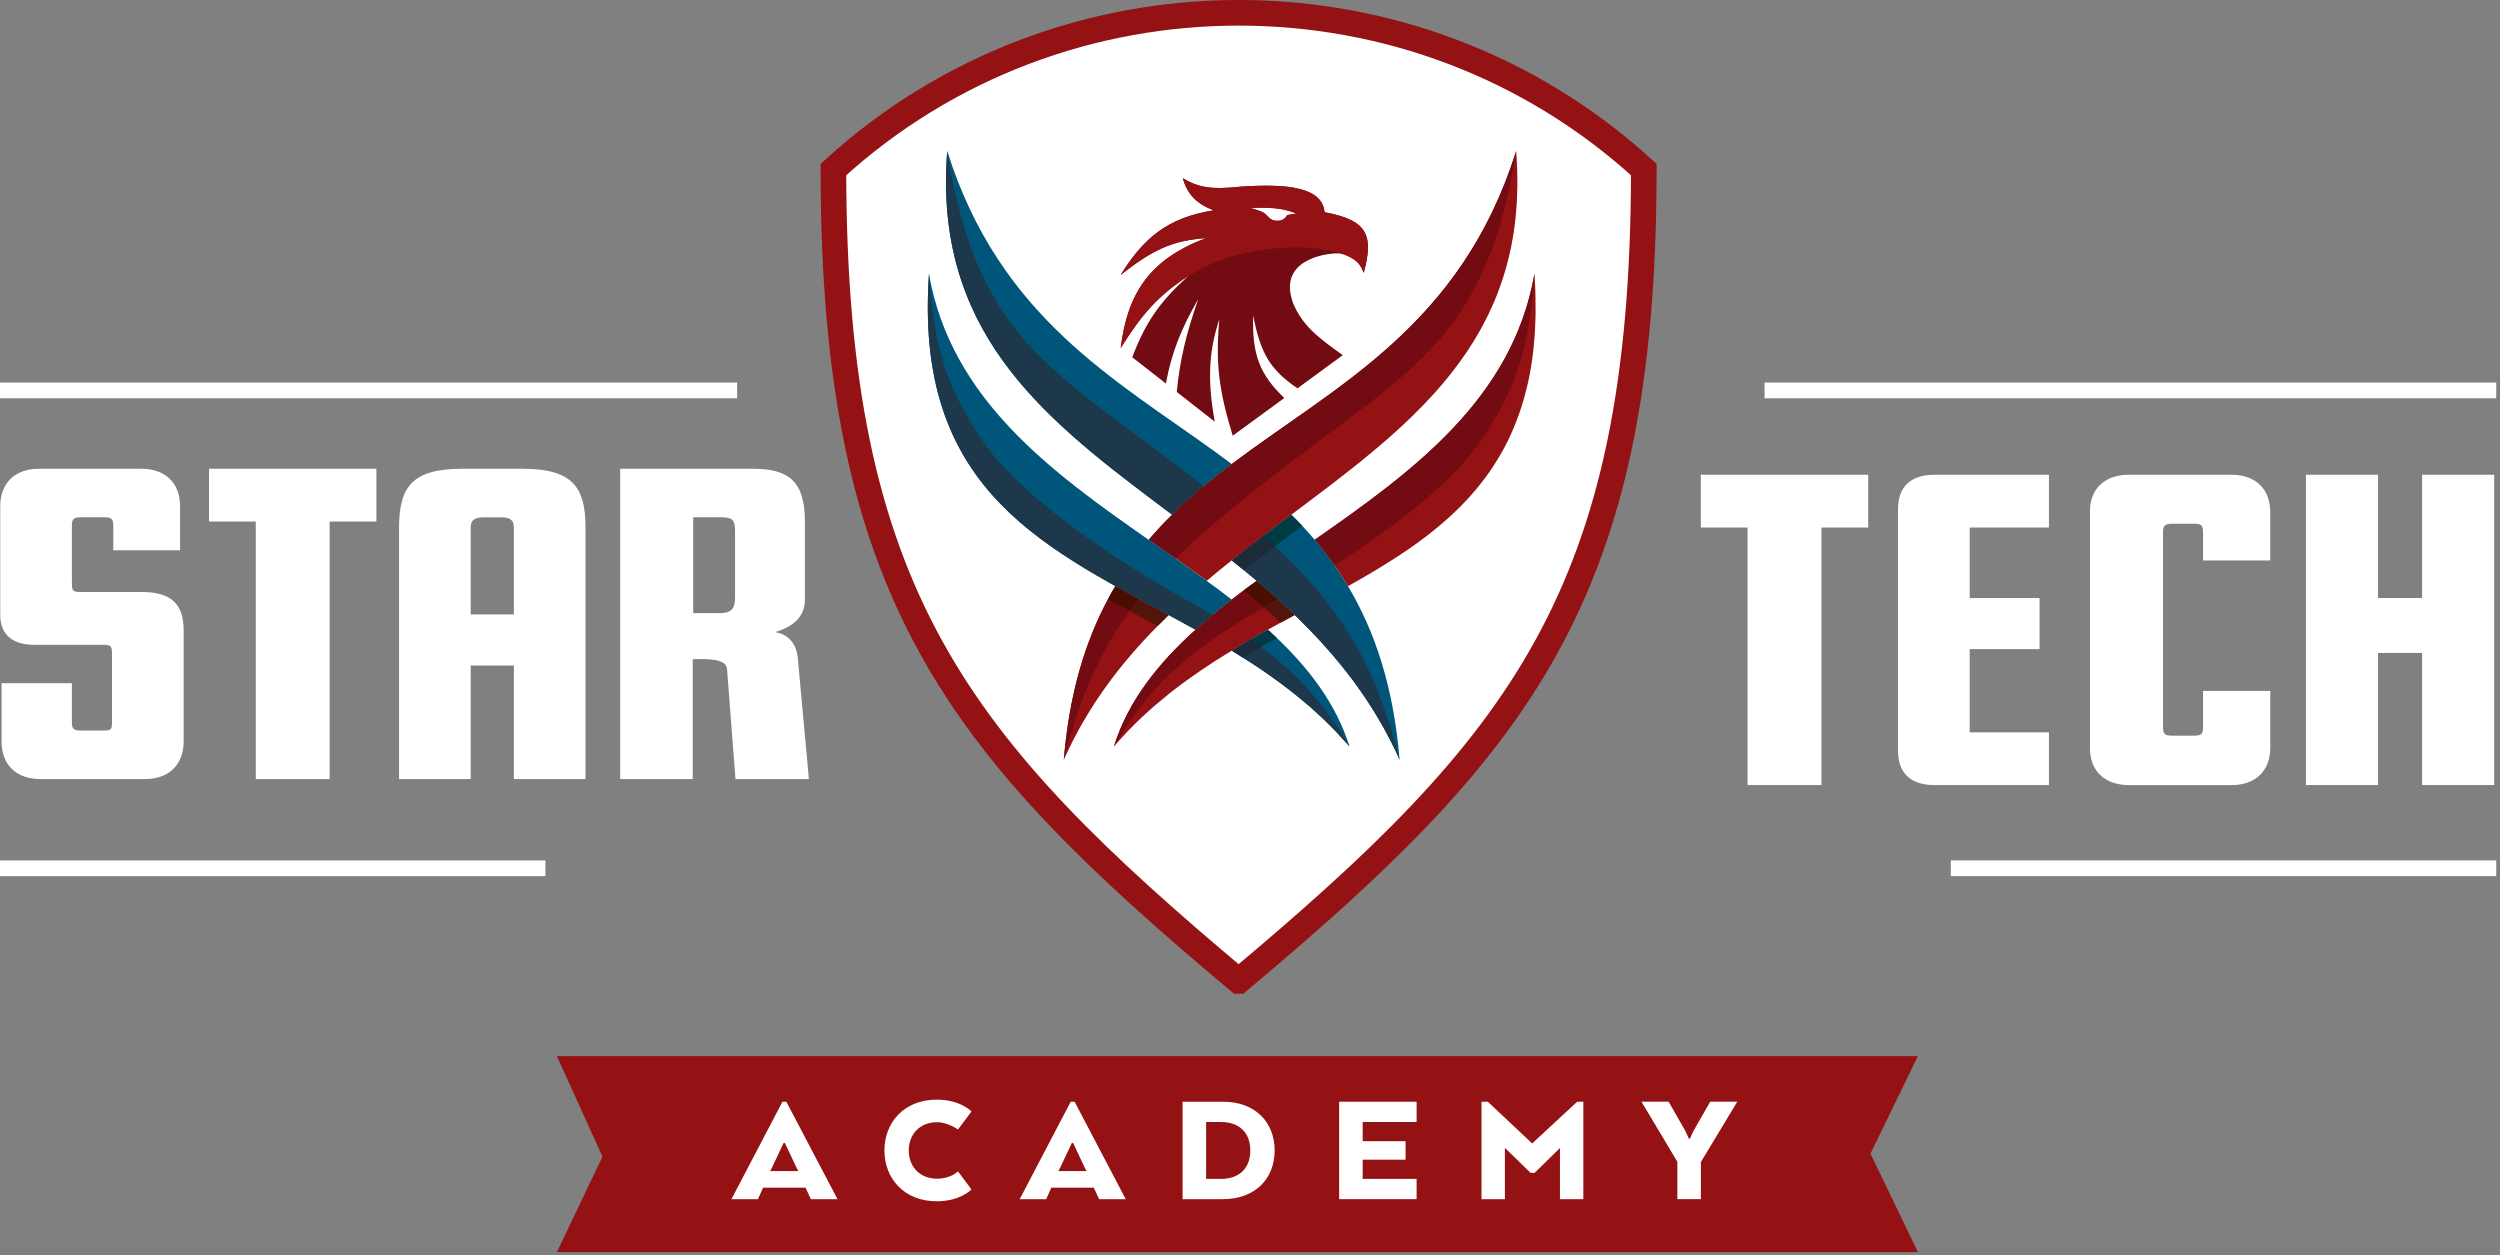 <svg width="245" height="123" viewBox="0 0 245 123" fill="none" xmlns="http://www.w3.org/2000/svg">
<rect x="0" y="0" width="245" height="123" fill="#808080" stroke="none"/>
<g clip-path="url(#clip0_4757_2275)">
<path d="M54.577 103.502H187.952L183.305 113.052L187.952 122.7H54.577L59.044 113.353L54.577 103.502Z" fill="#941114"/>
<path d="M77.061 107.969L82.075 117.519H79.465L78.94 116.389H74.786L74.275 117.519H71.682L76.679 107.969H77.061ZM76.791 112.011L75.615 114.509L75.471 114.765H78.24L78.096 114.509L76.917 112.011H76.791Z" fill="white"/>
<path d="M91.798 117.725C88.599 117.725 86.674 115.482 86.674 112.745C86.674 110.008 88.599 107.765 91.798 107.765C94.153 107.765 95.203 108.927 95.203 108.927L93.883 110.694C93.883 110.694 92.896 109.977 91.829 109.977C90.205 109.977 89.061 111.09 89.061 112.745C89.061 114.4 90.205 115.514 91.829 115.514C93.183 115.514 93.883 114.796 93.883 114.796L95.203 116.564C95.203 116.564 94.136 117.725 91.798 117.725Z" fill="white"/>
<path d="M105.31 107.969L110.324 117.519H107.714L107.189 116.389H103.035L102.524 117.519H99.931L104.928 107.969H105.31ZM105.04 112.011L103.861 114.509L103.718 114.765H106.486L106.343 114.509L105.163 112.011H105.037H105.04Z" fill="white"/>
<path d="M119.855 117.519H115.894V107.969H119.855C123.04 107.969 124.916 110.005 124.916 112.742C124.916 115.479 123.037 117.516 119.855 117.516V117.519ZM118.2 115.531H119.68C121.336 115.531 122.529 114.593 122.529 112.745C122.529 110.898 121.336 109.959 119.68 109.959H118.2V115.531Z" fill="white"/>
<path d="M133.543 113.652V115.531H138.827V117.519H131.236V107.969H138.827V109.957H133.543V111.836H137.746V113.649H133.543V113.652Z" fill="white"/>
<path d="M150.393 114.94H149.995L147.479 112.49V117.519H145.187V107.969H145.806L150.152 112.059L154.562 107.969H155.167V117.519H152.875V112.504L150.393 114.94Z" fill="white"/>
<path d="M170.255 107.968L166.689 113.873V117.516H164.382V113.855L160.865 107.966H163.525L165.18 110.863L165.516 111.595H165.61L165.943 110.863L167.598 107.966H170.258L170.255 107.968Z" fill="white"/>
<path d="M7.046 70.766C7.046 71.428 7.221 71.592 7.918 71.592H10.188C10.842 71.592 10.974 71.509 10.974 70.846V64.018C10.974 63.315 10.842 63.192 10.145 63.192H3.383C1.375 63.192 0.023 62.323 0.023 60.254V49.619C0.023 47.301 1.507 45.936 3.819 45.936H13.851C16.163 45.936 17.647 47.301 17.647 49.619V53.923H11.103V51.521C11.103 50.859 10.928 50.695 10.231 50.695H7.918C7.221 50.695 7.046 50.862 7.046 51.521V57.19C7.046 57.853 7.132 58.016 7.832 58.016H13.897C16.689 58.016 17.997 59.132 17.997 61.74V72.665C17.997 74.983 16.514 76.348 14.201 76.348H3.948C1.636 76.348 0.153 74.983 0.153 72.665V66.956H7.046V70.763V70.766ZM36.888 51.111H32.306V76.351H25.066V51.111H20.484V45.939H36.888V51.111ZM46.129 65.22V76.351H39.106V51.774C39.106 47.76 40.328 45.939 45.299 45.939H51.189C56.164 45.939 57.383 47.76 57.383 51.774V76.351H50.36V65.22H46.129ZM50.36 60.214V51.691C50.36 50.945 49.967 50.698 49.052 50.698H47.437C46.522 50.698 46.129 50.948 46.129 51.691V60.214H50.36ZM79.275 76.351H72.077L71.248 65.553C71.162 64.437 68.936 64.6 67.889 64.6V76.351H60.777V45.939H73.775C77.178 45.939 78.879 47.055 78.879 51.071V58.808C78.879 60.174 78.05 61.333 75.956 61.953C77.178 62.119 78.05 63.028 78.182 64.477L79.272 76.351H79.275ZM72.034 52.021C72.034 50.945 71.773 50.695 70.683 50.695H67.934V60.088H70.551C71.641 60.088 72.034 59.632 72.034 58.639V52.018V52.021Z" fill="white"/>
<path d="M72.237 37.49H0V39.033H72.237V37.49Z" fill="white"/>
<path d="M183.084 51.699H178.502V76.939H171.261V51.699H166.68V46.527H183.084V51.699ZM186.007 49.878C186.007 47.686 187.272 46.527 189.584 46.527H200.796V51.699H193.03V58.61H199.878V63.616H193.03V71.767H200.796V76.939H189.584C187.272 76.939 186.007 75.78 186.007 73.588V49.88V49.878ZM208.613 76.936C206.301 76.936 204.818 75.571 204.818 73.336V50.081C204.818 47.889 206.301 46.524 208.613 46.524H218.692C221.004 46.524 222.487 47.889 222.487 50.208V54.924H215.9V52.153C215.9 51.49 215.725 51.326 215.028 51.326H212.934C212.148 51.326 211.976 51.493 211.976 52.196V71.187C211.976 71.933 212.108 72.097 212.934 72.097H215.028C215.725 72.097 215.9 71.93 215.9 71.27V67.713H222.487V73.259C222.487 75.577 221.004 76.942 218.692 76.942H208.613V76.936ZM244.431 76.936H237.365V63.986H233.047V76.936H225.981V46.524H233.047V58.605H237.365V46.524H244.431V76.936Z" fill="white"/>
<path d="M172.927 39.033L244.631 39.033V37.49L172.927 37.49V39.033Z" fill="white"/>
<path d="M191.179 85.864H244.631V84.321H191.179V85.864Z" fill="white"/>
<path d="M3.8147e-05 85.864H53.452V84.321H3.8147e-05V85.864Z" fill="white"/>
<path d="M121.501 95.767C94.061 72.748 81.911 58.085 81.911 16.49C93.079 6.28 107.289 1.173 121.504 1.173C135.719 1.173 149.917 6.277 161.091 16.49C161.091 58.085 148.941 72.748 121.501 95.767Z" fill="white"/>
<path d="M121.383 96.129C93.863 73.04 81.676 58.335 81.676 16.616C92.879 6.377 107.131 1.254 121.386 1.254C135.641 1.254 149.885 6.372 161.091 16.616C161.091 58.335 148.907 73.04 121.386 96.129H121.383Z" stroke="#941114" stroke-width="2.51" stroke-miterlimit="10"/>
<path d="M109.312 57.44C109.065 57.856 108.821 58.281 108.589 58.714C106.351 62.877 104.796 67.954 104.251 74.458C104.509 73.881 104.782 73.319 105.06 72.763C105.12 72.642 105.18 72.525 105.241 72.404C105.519 71.865 105.806 71.337 106.104 70.82C106.15 70.743 106.196 70.665 106.242 70.591C106.517 70.118 106.801 69.653 107.094 69.197C107.151 69.108 107.206 69.016 107.263 68.927C107.585 68.431 107.917 67.946 108.256 67.47C108.325 67.375 108.394 67.28 108.462 67.186C108.795 66.724 109.134 66.27 109.484 65.826C109.504 65.8 109.527 65.771 109.547 65.743C109.917 65.269 110.298 64.81 110.686 64.354C110.755 64.274 110.823 64.193 110.892 64.113C111.698 63.175 112.539 62.268 113.403 61.393C113.428 61.368 113.451 61.342 113.477 61.316C113.827 60.963 114.177 60.616 114.533 60.272C113.555 59.744 112.582 59.222 111.618 58.7C110.844 58.281 110.075 57.859 109.314 57.437L109.312 57.44Z" fill="#941114"/>
<path d="M148.689 16.91C148.686 16.737 148.683 16.568 148.678 16.396C148.657 15.871 148.629 15.337 148.589 14.795C143.195 31.939 130.983 37.74 120.709 45.477C120.293 45.79 119.883 46.106 119.473 46.424C118.962 46.823 118.457 47.23 117.961 47.643C116.894 48.533 115.864 49.462 114.871 50.44C114.513 50.793 114.157 51.149 113.81 51.519C113.388 51.967 112.978 52.428 112.576 52.902C113.454 53.513 114.329 54.124 115.198 54.732C116.234 55.458 117.258 56.187 118.262 56.918C119.602 55.788 120.968 54.695 122.347 53.628C122.411 53.579 122.474 53.53 122.537 53.481C123.389 52.824 124.241 52.176 125.096 51.531C125.581 51.163 126.068 50.799 126.553 50.438C128.458 49.009 130.346 47.597 132.167 46.16C132.208 46.129 132.245 46.1 132.285 46.068C132.626 45.799 132.965 45.529 133.301 45.259C133.321 45.242 133.344 45.225 133.364 45.208C134.072 44.634 134.767 44.057 135.449 43.472C135.518 43.412 135.587 43.352 135.659 43.291C135.914 43.07 136.169 42.847 136.422 42.623C136.519 42.537 136.617 42.451 136.712 42.362C136.938 42.158 137.165 41.952 137.389 41.742C137.486 41.65 137.587 41.559 137.684 41.467C137.919 41.246 138.152 41.022 138.381 40.798C138.459 40.724 138.536 40.649 138.614 40.572C138.918 40.273 139.216 39.972 139.509 39.668C139.552 39.622 139.595 39.576 139.638 39.533C139.882 39.278 140.126 39.02 140.364 38.758C140.461 38.652 140.556 38.546 140.651 38.44C140.834 38.236 141.015 38.03 141.193 37.823C141.296 37.703 141.399 37.579 141.503 37.459C141.672 37.258 141.838 37.054 142.002 36.848C142.099 36.724 142.2 36.604 142.294 36.481C142.475 36.251 142.65 36.019 142.822 35.786C142.897 35.689 142.971 35.591 143.043 35.491C143.281 35.164 143.514 34.831 143.74 34.495C143.803 34.401 143.867 34.303 143.93 34.206C144.093 33.959 144.254 33.709 144.409 33.457C144.492 33.322 144.572 33.184 144.655 33.047C144.787 32.826 144.917 32.605 145.04 32.381C145.123 32.235 145.203 32.086 145.284 31.939C145.404 31.713 145.525 31.483 145.639 31.254C145.711 31.11 145.786 30.964 145.858 30.818C145.989 30.548 146.113 30.273 146.236 29.994C146.285 29.888 146.334 29.782 146.383 29.673C146.546 29.294 146.701 28.91 146.847 28.52C146.896 28.393 146.939 28.262 146.985 28.132C147.082 27.86 147.18 27.584 147.272 27.303C147.323 27.143 147.372 26.979 147.424 26.816C147.501 26.557 147.579 26.299 147.651 26.038C147.696 25.869 147.742 25.697 147.785 25.525C147.854 25.252 147.917 24.977 147.98 24.698C148.018 24.535 148.055 24.374 148.087 24.211C148.158 23.852 148.224 23.491 148.285 23.123C148.299 23.037 148.316 22.951 148.33 22.862C148.402 22.412 148.46 21.953 148.511 21.488C148.528 21.333 148.54 21.178 148.554 21.023C148.586 20.699 148.614 20.375 148.635 20.042C148.646 19.859 148.655 19.669 148.663 19.483C148.678 19.167 148.689 18.852 148.695 18.53C148.698 18.338 148.703 18.149 148.703 17.954C148.703 17.61 148.701 17.259 148.692 16.91H148.689Z" fill="#941114"/>
<path d="M125.948 59.391C125.821 59.273 125.695 59.156 125.569 59.041C125.457 58.94 125.345 58.84 125.233 58.739C125.055 58.579 124.875 58.415 124.694 58.255C124.585 58.157 124.476 58.062 124.367 57.965C124.023 57.664 123.676 57.362 123.326 57.067C123.271 57.021 123.217 56.972 123.159 56.926C122.74 57.23 122.316 57.535 121.905 57.842C121.501 58.146 121.102 58.45 120.706 58.757C120.067 59.253 119.441 59.755 118.83 60.263C118.259 60.739 117.7 61.218 117.16 61.706C117.16 61.706 117.163 61.706 117.166 61.706C113.491 65.025 110.565 68.686 109.162 73.153C109.538 72.714 109.925 72.292 110.315 71.876C110.416 71.767 110.519 71.661 110.622 71.555C110.972 71.193 111.328 70.837 111.69 70.493C111.738 70.447 111.784 70.398 111.833 70.355C112.243 69.968 112.659 69.592 113.081 69.225C113.178 69.139 113.279 69.056 113.379 68.97C113.741 68.66 114.108 68.356 114.478 68.06C114.553 68 114.624 67.94 114.699 67.882C115.138 67.538 115.58 67.2 116.027 66.873C116.113 66.809 116.202 66.746 116.288 66.683C116.67 66.405 117.054 66.135 117.442 65.868C117.536 65.803 117.631 65.737 117.726 65.674C118.182 65.364 118.638 65.062 119.1 64.764C119.174 64.718 119.246 64.672 119.321 64.624C119.719 64.368 121.3 63.404 121.593 63.229C121.885 63.054 122.178 62.882 122.473 62.713C122.505 62.693 122.539 62.675 122.571 62.658C123.13 62.337 123.693 62.019 124.255 61.706C124.671 61.476 125.087 61.247 125.5 61.02C125.962 60.768 126.421 60.518 126.88 60.272C126.837 60.231 126.794 60.188 126.751 60.148C126.484 59.893 126.217 59.64 125.948 59.391Z" fill="#941114"/>
<path d="M150.482 29.288C150.479 29.099 150.479 28.912 150.471 28.72C150.451 28.103 150.422 27.478 150.376 26.835C148.239 39.091 138.445 46.203 128.837 52.904C129.517 53.702 130.168 54.539 130.785 55.42C131.241 56.069 131.677 56.743 132.096 57.446C132.403 57.276 132.707 57.104 133.008 56.932C133.143 56.855 133.275 56.777 133.41 56.7C133.651 56.562 133.892 56.422 134.13 56.284C134.285 56.192 134.44 56.1 134.595 56.008C134.816 55.876 135.034 55.744 135.252 55.612C135.407 55.518 135.559 55.423 135.714 55.328C135.934 55.191 136.155 55.053 136.373 54.913C136.517 54.821 136.66 54.732 136.801 54.64C137.056 54.476 137.306 54.307 137.555 54.141C137.656 54.072 137.759 54.006 137.859 53.937C138.201 53.705 138.539 53.467 138.872 53.226C138.973 53.154 139.07 53.079 139.17 53.005C139.409 52.83 139.644 52.655 139.876 52.477C140.002 52.379 140.123 52.282 140.246 52.184C140.45 52.021 140.654 51.857 140.854 51.694C140.981 51.59 141.107 51.484 141.23 51.378C141.428 51.209 141.626 51.037 141.818 50.865C141.933 50.761 142.051 50.658 142.166 50.555C142.386 50.351 142.602 50.145 142.814 49.938C142.894 49.861 142.977 49.783 143.058 49.703C143.347 49.413 143.629 49.117 143.907 48.816C143.973 48.745 144.033 48.67 144.099 48.598C144.309 48.363 144.515 48.125 144.719 47.884C144.811 47.772 144.9 47.657 144.991 47.545C145.161 47.333 145.33 47.118 145.493 46.9C145.585 46.776 145.677 46.65 145.769 46.524C145.927 46.303 146.081 46.079 146.234 45.85C146.317 45.727 146.4 45.6 146.48 45.474C146.647 45.216 146.807 44.949 146.962 44.682C147.02 44.582 147.083 44.487 147.14 44.384C147.352 44.011 147.556 43.629 147.748 43.239C147.777 43.182 147.803 43.119 147.831 43.061C147.992 42.728 148.15 42.387 148.296 42.04C148.354 41.908 148.405 41.773 148.46 41.638C148.574 41.354 148.686 41.068 148.793 40.775C148.847 40.62 148.902 40.465 148.956 40.31C149.054 40.02 149.148 39.728 149.237 39.429C149.283 39.272 149.332 39.114 149.378 38.953C149.47 38.623 149.556 38.285 149.636 37.943C149.668 37.811 149.702 37.679 149.733 37.545C149.843 37.063 149.94 36.569 150.026 36.061C150.032 36.03 150.035 35.995 150.04 35.964C150.118 35.493 150.187 35.011 150.244 34.518C150.264 34.354 150.279 34.185 150.296 34.016C150.333 33.646 150.368 33.273 150.396 32.891C150.411 32.693 150.422 32.49 150.433 32.289C150.454 31.922 150.468 31.546 150.477 31.164C150.482 30.955 150.488 30.745 150.488 30.533C150.491 30.126 150.488 29.71 150.479 29.288H150.482Z" fill="#941114"/>
<path d="M124.694 58.255C124.585 58.157 124.476 58.063 124.367 57.965C124.023 57.664 123.676 57.363 123.326 57.067C123.271 57.021 123.217 56.972 123.159 56.927C122.74 57.231 122.316 57.535 121.905 57.842C121.501 58.146 121.102 58.45 120.706 58.757C120.067 59.253 119.441 59.755 118.83 60.263C118.259 60.739 117.7 61.218 117.16 61.706C117.16 61.706 117.163 61.706 117.166 61.706C113.491 65.025 110.565 68.686 109.162 73.153C111.836 68.637 114.53 65.671 118.847 62.656C119.975 61.87 121.211 61.078 122.588 60.257C122.998 60.014 123.423 59.764 123.856 59.514C124.215 59.308 124.582 59.098 124.961 58.883C124.961 58.883 125.064 58.829 125.236 58.734C125.058 58.573 124.878 58.41 124.697 58.249L124.694 58.255Z" fill="#730B12"/>
<path d="M145.287 42.958C149.016 37.309 149.843 33.557 150.376 26.832C148.239 39.088 138.445 46.2 128.837 52.902C129.517 53.699 130.168 54.537 130.785 55.418C135.645 52.311 142.249 47.554 145.284 42.958H145.287Z" fill="#730B12"/>
<path d="M121.905 57.842C122.562 58.39 123.208 58.949 123.85 59.52C124.212 59.313 124.576 59.104 124.955 58.889C124.955 58.889 125.058 58.834 125.23 58.74C125.052 58.579 124.872 58.416 124.691 58.255C124.582 58.157 124.473 58.063 124.364 57.965C124.02 57.664 123.672 57.363 123.322 57.067C123.268 57.021 123.213 56.972 123.156 56.927C122.737 57.231 122.313 57.535 121.902 57.842H121.905Z" fill="#490E00"/>
<path d="M123.851 59.52C124.407 60.013 124.955 60.513 125.497 61.023C125.959 60.771 126.418 60.521 126.877 60.274C126.834 60.234 126.791 60.191 126.748 60.151C126.481 59.896 126.215 59.643 125.945 59.394C125.819 59.276 125.692 59.158 125.566 59.044C125.454 58.943 125.342 58.843 125.23 58.742C125.058 58.837 124.955 58.892 124.955 58.892C124.576 59.104 124.209 59.313 123.851 59.523V59.52Z" fill="#53140C"/>
<path d="M92.827 14.795C92.827 14.795 92.827 14.801 92.827 14.803C92.827 14.801 92.827 14.798 92.827 14.795C91.476 32.189 101.818 40.632 113.245 49.221C113.784 49.625 114.329 50.036 114.871 50.443C115.861 49.465 116.894 48.532 117.961 47.646C118.46 47.233 118.962 46.825 119.473 46.427C119.88 46.108 120.293 45.793 120.709 45.48C120.219 45.11 119.723 44.743 119.223 44.381C109.28 37.16 97.963 31.122 92.827 14.795Z" fill="#00567A"/>
<path d="M132.098 57.443C131.68 56.743 131.244 56.069 130.787 55.418C130.171 54.537 129.519 53.702 128.839 52.902C128.441 52.431 128.033 51.969 127.614 51.525C127.267 51.155 126.912 50.793 126.55 50.438C126.065 50.802 125.58 51.166 125.093 51.531C124.662 51.855 124.235 52.185 123.805 52.512C123.38 52.836 122.955 53.154 122.534 53.481C122.471 53.53 122.408 53.579 122.344 53.628C121.799 54.052 121.26 54.488 120.718 54.922C121.108 55.231 121.498 55.544 121.883 55.86C122.307 56.207 122.732 56.56 123.153 56.915C123.211 56.964 123.271 57.016 123.328 57.065C123.678 57.36 124.026 57.661 124.37 57.962C124.479 58.057 124.588 58.155 124.697 58.252C124.878 58.413 125.055 58.574 125.236 58.737C125.348 58.837 125.46 58.938 125.572 59.038C125.698 59.153 125.824 59.271 125.951 59.388C126.22 59.638 126.49 59.893 126.754 60.146C126.886 60.272 127.015 60.398 127.147 60.524C127.411 60.78 127.669 61.041 127.927 61.302C128.053 61.428 128.18 61.554 128.303 61.683C128.576 61.965 128.842 62.248 129.109 62.532C129.212 62.644 129.319 62.753 129.422 62.865C130.153 63.663 130.862 64.486 131.548 65.335C131.651 65.465 131.748 65.594 131.852 65.723C132.084 66.018 132.316 66.317 132.543 66.621C132.669 66.787 132.79 66.959 132.913 67.128C133.111 67.401 133.306 67.676 133.498 67.955C133.628 68.141 133.754 68.33 133.88 68.517C134.061 68.789 134.241 69.065 134.416 69.343C134.54 69.538 134.663 69.733 134.784 69.931C134.959 70.218 135.128 70.508 135.297 70.8C135.409 70.996 135.524 71.191 135.633 71.389C135.811 71.713 135.986 72.043 136.155 72.373C136.244 72.545 136.339 72.717 136.425 72.892C136.68 73.403 136.927 73.919 137.162 74.45C136.562 67.266 134.721 61.827 132.098 57.435V57.443Z" fill="#00567A"/>
<path d="M117.958 47.646C117.453 47.244 116.954 46.854 116.466 46.475C102.992 36.036 95.802 33.339 92.827 14.803C92.827 14.801 92.827 14.798 92.827 14.795C91.476 32.189 101.818 40.632 113.245 49.221C113.784 49.625 114.329 50.036 114.871 50.443C115.861 49.465 116.894 48.532 117.961 47.646H117.958Z" fill="#1E384B"/>
<path d="M124.952 53.533C124.728 53.326 124.502 53.123 124.269 52.916C124.112 52.779 123.962 52.649 123.805 52.514C123.38 52.839 122.955 53.157 122.534 53.484C122.471 53.533 122.408 53.582 122.344 53.63C121.799 54.055 121.26 54.491 120.718 54.924C121.108 55.234 121.498 55.547 121.883 55.862C122.307 56.21 122.732 56.562 123.153 56.918C123.211 56.967 123.271 57.019 123.328 57.067C123.678 57.363 124.026 57.664 124.37 57.965C124.479 58.06 124.588 58.157 124.697 58.255C124.878 58.416 125.055 58.576 125.236 58.74C125.348 58.84 125.46 58.941 125.572 59.041C125.698 59.156 125.824 59.273 125.951 59.391C126.22 59.641 126.49 59.896 126.754 60.148C126.886 60.275 127.015 60.401 127.147 60.527C127.411 60.782 127.669 61.044 127.927 61.305C128.053 61.431 128.18 61.557 128.303 61.686C128.576 61.967 128.842 62.251 129.109 62.535C129.212 62.647 129.319 62.756 129.422 62.868C130.153 63.666 130.862 64.489 131.548 65.338C131.651 65.464 131.748 65.596 131.852 65.725C132.084 66.021 132.316 66.319 132.543 66.623C132.669 66.79 132.79 66.962 132.913 67.131C133.111 67.404 133.306 67.679 133.498 67.957C133.628 68.144 133.754 68.333 133.88 68.52C134.061 68.792 134.241 69.068 134.416 69.346C134.54 69.541 134.663 69.736 134.784 69.934C134.959 70.221 135.128 70.511 135.297 70.803C135.409 70.998 135.524 71.194 135.633 71.391C135.811 71.716 135.986 72.046 136.155 72.376C136.244 72.548 136.339 72.72 136.425 72.895C136.68 73.405 136.927 73.922 137.162 74.453C135.587 68.686 133.599 61.442 124.952 53.527V53.533Z" fill="#1E384B"/>
<path d="M123.805 52.514C123.96 52.652 124.112 52.778 124.269 52.916C124.502 53.123 124.728 53.326 124.952 53.533C125.839 52.859 126.728 52.19 127.614 51.525C127.267 51.154 126.912 50.793 126.55 50.437C126.065 50.802 125.581 51.166 125.093 51.53C124.662 51.855 124.235 52.184 123.805 52.511V52.514Z" fill="#003B45"/>
<path d="M123.805 52.514C123.38 52.839 122.955 53.157 122.534 53.484C122.471 53.533 122.408 53.582 122.344 53.63C121.799 54.055 121.26 54.491 120.718 54.924C121.108 55.234 121.495 55.547 121.883 55.862C121.894 55.871 121.903 55.88 121.914 55.888C122.921 55.088 123.937 54.307 124.952 53.533C124.728 53.326 124.502 53.123 124.269 52.916C124.112 52.779 123.962 52.649 123.805 52.514Z" fill="#1C2B39"/>
<path d="M117.143 52.916C135.73 36.492 145.083 36.635 148.586 14.795C143.192 31.939 130.98 37.74 120.706 45.477C120.29 45.79 119.88 46.105 119.47 46.424C118.959 46.823 118.454 47.23 117.958 47.643C116.891 48.532 115.861 49.462 114.868 50.44C114.51 50.793 114.154 51.149 113.807 51.519C113.385 51.966 112.975 52.428 112.573 52.902C113.451 53.513 114.326 54.124 115.195 54.732C115.809 54.13 116.455 53.524 117.143 52.913V52.916Z" fill="#730B12"/>
<path d="M109.312 57.44C109.065 57.856 108.821 58.281 108.589 58.714C106.351 62.877 104.796 67.954 104.251 74.458C105.396 70.272 106.758 65.309 110.72 59.879C111.004 59.488 111.303 59.098 111.612 58.702C110.838 58.283 110.069 57.862 109.309 57.44H109.312Z" fill="#730B12"/>
<path d="M111.615 58.702C110.841 58.283 110.072 57.862 109.312 57.44C109.065 57.856 108.821 58.281 108.589 58.714C109.292 59.104 110.006 59.491 110.723 59.879C111.007 59.488 111.306 59.098 111.615 58.702Z" fill="#490E00"/>
<path d="M114.53 60.274C113.551 59.746 112.579 59.224 111.615 58.702C111.302 59.095 111.007 59.488 110.723 59.879C111.626 60.366 112.533 60.854 113.448 61.344C113.457 61.336 113.465 61.327 113.477 61.319C113.827 60.966 114.177 60.619 114.532 60.274H114.53Z" fill="#53140C"/>
<path d="M118.259 56.921C117.255 56.189 116.231 55.461 115.195 54.735C114.326 54.127 113.451 53.516 112.573 52.904C102.965 46.203 93.174 39.085 91.037 26.832C90.977 27.702 90.945 28.537 90.931 29.354C90.575 49.393 104.038 54.416 117.158 61.709C117.7 61.221 118.256 60.739 118.827 60.266C119.438 59.758 120.064 59.256 120.703 58.76C119.909 58.143 119.094 57.535 118.268 56.932C118.265 56.932 118.259 56.927 118.256 56.924L118.259 56.921Z" fill="#00567A"/>
<path d="M132.25 73.15C130.959 69.05 128.389 65.625 125.13 62.521C125.072 62.466 125.015 62.412 124.955 62.354C124.725 62.136 124.49 61.921 124.252 61.709C123.69 62.021 123.127 62.34 122.568 62.661C122.536 62.678 122.502 62.699 122.47 62.716C121.879 63.057 120.709 63.76 120.709 63.76C120.809 63.82 122.534 64.907 122.843 65.111C123.036 65.237 123.231 65.364 123.423 65.493C123.698 65.676 123.971 65.866 124.241 66.055C124.461 66.21 124.682 66.365 124.9 66.523C125.153 66.703 125.402 66.887 125.652 67.073C125.884 67.246 126.114 67.421 126.341 67.599C126.579 67.782 126.814 67.966 127.049 68.155C127.281 68.344 127.514 68.537 127.743 68.729C127.97 68.918 128.197 69.108 128.418 69.302C128.65 69.506 128.879 69.719 129.106 69.928C129.321 70.126 129.536 70.318 129.749 70.522C129.981 70.743 130.208 70.975 130.434 71.205C130.635 71.408 130.839 71.603 131.037 71.813C131.292 72.082 131.542 72.367 131.791 72.648C131.943 72.817 132.101 72.98 132.25 73.155C132.25 73.155 132.25 73.155 132.253 73.158C132.253 73.158 132.25 73.153 132.247 73.15H132.25Z" fill="#00567A"/>
<path d="M117.158 61.709C117.7 61.221 118.256 60.739 118.827 60.266C118.079 59.818 117.29 59.362 116.455 58.892C116.455 58.892 101.236 50.696 96.126 42.958C92.397 37.312 91.57 33.56 91.037 26.835C90.977 27.705 90.945 28.54 90.931 29.357C90.575 49.396 104.038 54.419 117.158 61.712V61.709Z" fill="#1E384B"/>
<path d="M132.25 73.15C129.795 69.004 127.316 66.164 123.584 63.393C123.254 63.149 122.921 62.905 122.571 62.661C122.539 62.681 122.505 62.699 122.473 62.716C121.882 63.057 120.712 63.76 120.712 63.76C120.812 63.82 121.722 64.385 121.799 64.434C121.825 64.451 121.862 64.474 121.911 64.506C122.221 64.707 122.536 64.908 122.846 65.111C123.039 65.237 123.234 65.364 123.426 65.496C123.701 65.679 123.974 65.869 124.243 66.058C124.464 66.213 124.685 66.368 124.903 66.526C125.156 66.706 125.405 66.89 125.655 67.076C125.887 67.249 126.117 67.424 126.343 67.601C126.582 67.785 126.817 67.969 127.052 68.158C127.284 68.347 127.517 68.54 127.746 68.732C127.973 68.921 128.2 69.11 128.42 69.305C128.653 69.509 128.882 69.722 129.112 69.931C129.327 70.129 129.542 70.321 129.754 70.525C129.987 70.746 130.213 70.978 130.44 71.207C130.641 71.411 130.845 71.606 131.043 71.816C131.298 72.085 131.548 72.369 131.797 72.65C131.949 72.82 132.107 72.983 132.256 73.158C132.256 73.158 132.256 73.158 132.259 73.161C132.259 73.161 132.256 73.155 132.253 73.153L132.25 73.15Z" fill="#1E384B"/>
<path d="M122.568 62.661C122.918 62.905 123.254 63.149 123.581 63.393C124.097 63.097 124.611 62.808 125.127 62.521C125.07 62.466 125.013 62.412 124.952 62.355C124.723 62.136 124.488 61.921 124.249 61.709C123.687 62.022 123.125 62.34 122.565 62.661H122.568Z" fill="#003B45"/>
<path d="M121.796 64.437C122.387 64.081 122.984 63.734 123.584 63.393C123.254 63.149 122.921 62.905 122.571 62.661C122.539 62.678 122.505 62.699 122.473 62.716C121.882 63.057 120.712 63.76 120.712 63.76C120.812 63.82 121.722 64.385 121.799 64.434L121.796 64.437Z" fill="#1C2B39"/>
<path d="M129.807 20.796C129.574 18.384 126.304 17.965 121.516 18.297C118.756 18.596 117.488 18.398 115.91 17.468C116.369 19.026 117.255 19.982 118.948 20.613C114.395 21.321 112.017 23.395 109.822 26.95C113.03 24.402 114.983 23.565 118.191 23.332C112.72 25.406 110.511 28.642 109.822 34.122C111.896 30.78 113.54 28.932 116.464 27.036C116.421 27.079 116.378 27.113 116.337 27.156C116.332 27.156 116.323 27.162 116.317 27.171C113.741 29.52 112.31 31.468 110.958 35.008L114.257 37.585C114.823 34.526 115.758 32.211 117.43 29.308C116.234 32.719 115.612 35.381 115.322 38.411L119.051 41.328C118.245 36.982 118.549 34.122 119.496 31.296C119.1 35.608 119.462 38.305 120.807 42.7L125.862 39.005L125.856 38.999C123.484 36.727 122.686 34.793 122.812 30.92C123.541 34.638 124.448 36.208 127.153 38.055L131.591 34.805C129.411 33.241 127.661 32.002 126.728 29.715C125.199 25.567 129.66 24.873 130.934 24.83C131.06 24.824 131.152 24.824 131.209 24.83C131.324 24.844 131.442 24.858 131.548 24.887C132.127 24.999 132.618 25.263 132.991 25.665L132.997 25.67C133.223 25.911 133.416 26.195 133.556 26.528C133.591 26.6 133.619 26.663 133.648 26.735C134.689 22.933 133.903 21.559 129.812 20.796H129.807ZM126.137 21.077C126.137 21.077 125.942 21.642 125.176 21.642C124.41 21.642 124.273 21.132 123.88 20.877C123.487 20.621 122.586 20.398 122.586 20.398C122.586 20.398 125.28 20.113 127.018 20.931L126.134 21.077H126.137Z" fill="#730B12"/>
<path d="M129.807 20.796C129.574 18.384 126.304 17.965 121.516 18.297C118.756 18.596 117.488 18.398 115.91 17.468C116.369 19.026 117.255 19.982 118.948 20.613C114.395 21.321 112.017 23.395 109.822 26.95C113.03 24.402 114.983 23.565 118.191 23.332C112.72 25.406 110.511 28.642 109.822 34.122C111.896 30.78 113.54 28.932 116.464 27.036C116.421 27.079 116.378 27.113 116.337 27.156C120.827 24.093 128.039 23.654 131.542 24.89C132.145 25.102 132.632 25.363 132.985 25.668L132.991 25.673C133.281 25.929 133.479 26.218 133.55 26.531C133.585 26.603 133.614 26.666 133.642 26.738C134.684 22.936 133.898 21.562 129.807 20.799V20.796ZM126.137 21.077C126.137 21.077 125.942 21.642 125.176 21.642C124.41 21.642 124.273 21.132 123.88 20.877C123.487 20.621 122.586 20.398 122.586 20.398C122.586 20.398 125.28 20.113 127.018 20.931L126.134 21.077H126.137Z" fill="#941114"/>
</g>
<defs>
<clipPath id="clip0_4757_2275">
<rect width="244.631" height="122.7" fill="white"/>
</clipPath>
</defs>
</svg>
